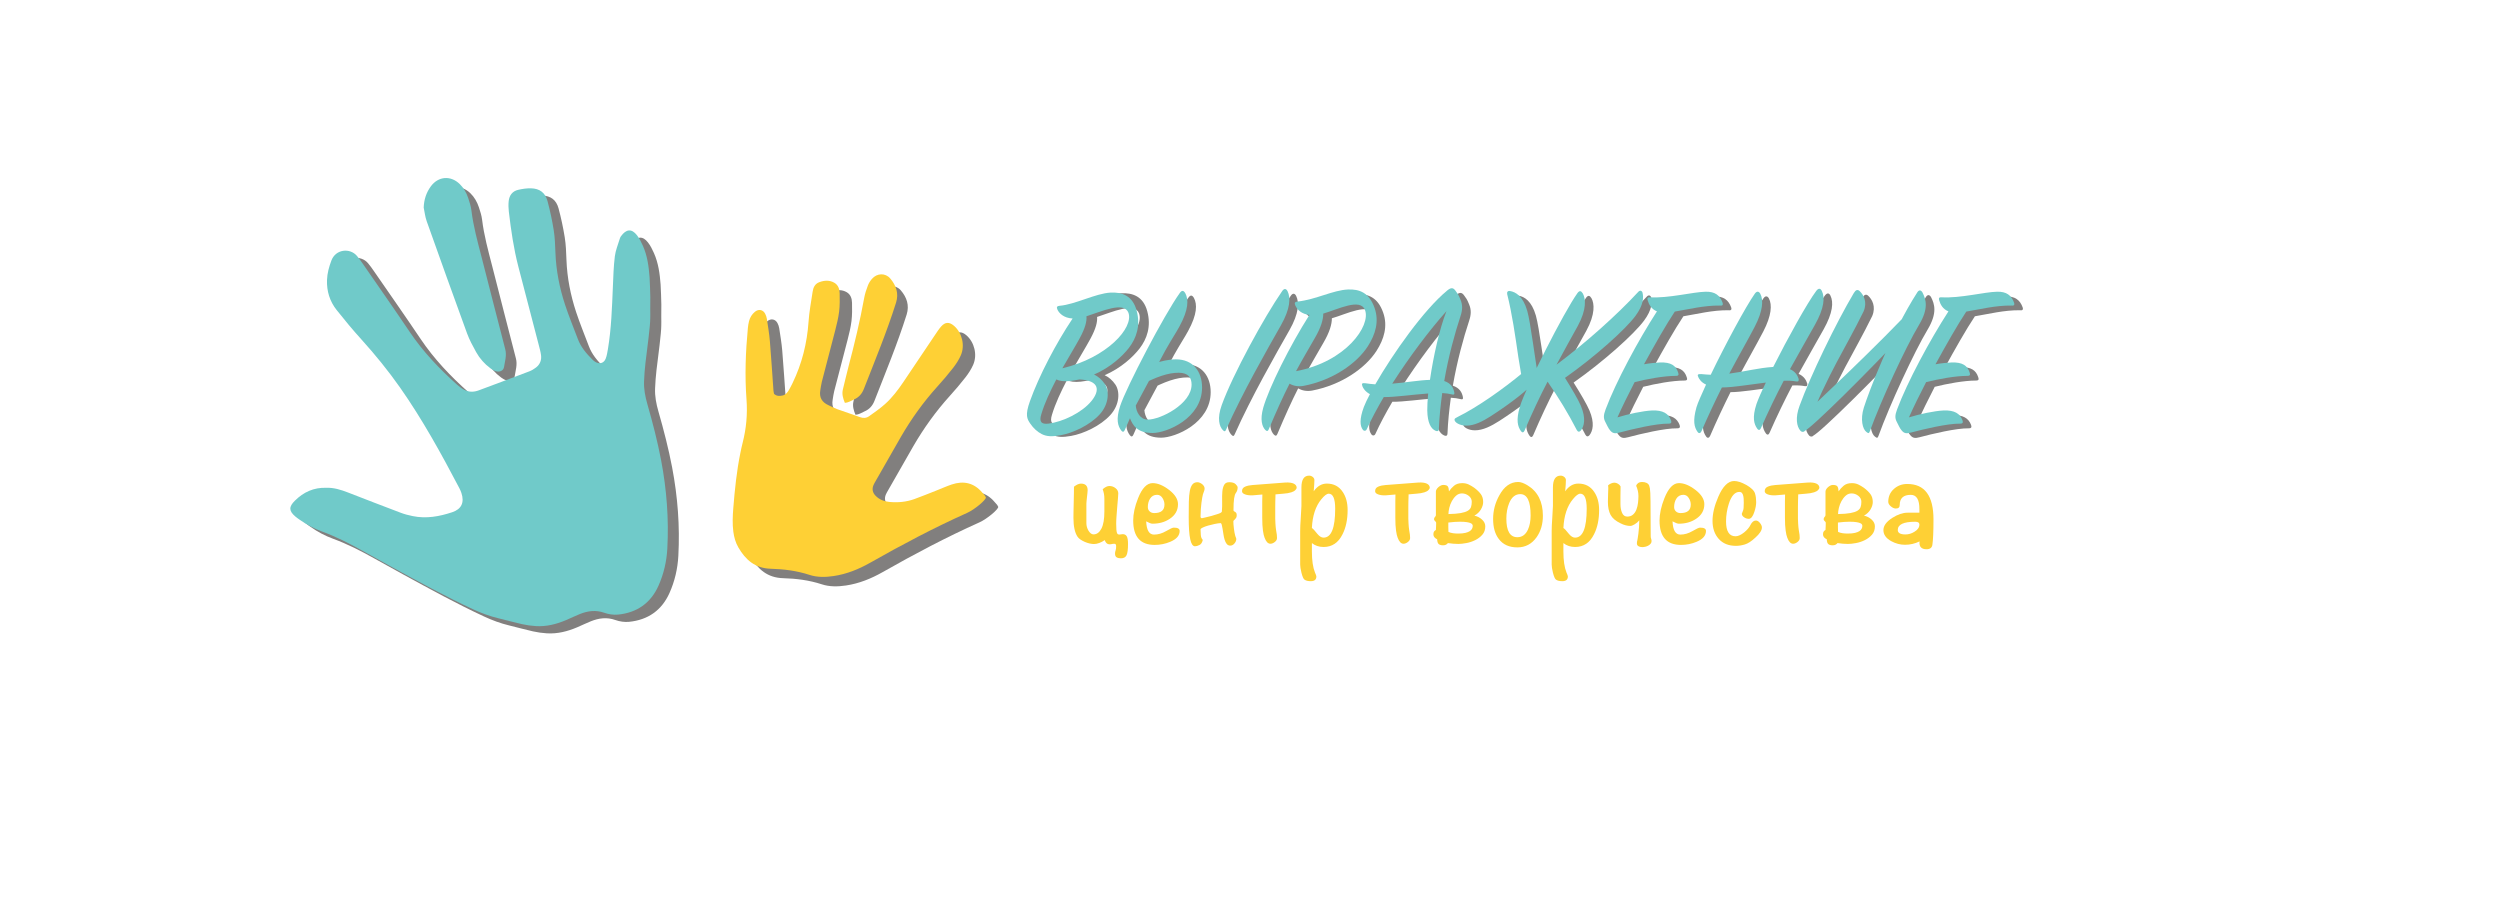 <?xml version="1.0" encoding="UTF-8"?> <!-- Generator: Adobe Illustrator 24.0.0, SVG Export Plug-In . SVG Version: 6.00 Build 0) --> <svg xmlns="http://www.w3.org/2000/svg" xmlns:xlink="http://www.w3.org/1999/xlink" x="0px" y="0px" viewBox="0 0 1120.09 411.58" style="enable-background:new 0 0 1120.09 411.58;" xml:space="preserve"> <style type="text/css"> .st0{fill:#817F7E;} .st1{fill:#70CAC9;} .st2{fill:#FED035;} </style> <g id="Слой_2"> <path class="st0" d="M194.61,97.12c0.13-3.56,1.15-6.74,3.23-9.55c3.33-4.5,8.83-4.93,12.87-1.03c1.81,1.75,3.04,3.91,3.83,6.27 c0.61,1.84,1.23,3.74,1.46,5.65c0.85,7,2.71,13.77,4.47,20.57c3.57,13.85,7.06,27.72,10.68,41.56c0.73,2.78-0.15,5.36-0.55,7.99 c-0.26,1.67-2.01,2.39-3.71,1.85c-0.84-0.27-1.65-0.76-2.37-1.29c-2.66-1.95-4.82-4.4-6.41-7.26c-1.51-2.72-3.01-5.5-4.08-8.41 c-6.11-16.73-12.12-33.5-18.09-50.28C195.24,101.25,195.04,99.14,194.61,97.12z"></path> <path class="st0" d="M151.18,221.79c3.35-0.12,6.56,0.89,9.74,2.13c7.88,3.07,15.77,6.11,23.68,9.1c1.69,0.64,3.48,1.08,5.26,1.45 c6.06,1.25,11.93,0.18,17.67-1.73c4.21-1.4,5.55-4.4,4.14-8.63c-0.25-0.74-0.56-1.46-0.92-2.15 c-8.11-15.46-16.51-30.74-26.55-45.06c-5.32-7.58-11.15-14.74-17.36-21.61c-3.84-4.24-7.51-8.65-11.06-13.14 c-3.09-3.9-4.51-8.47-4.33-13.48c0.11-3.03,0.91-5.9,1.97-8.72c1.94-5.14,8.32-5.74,11.46-2.04c0.92,1.09,1.76,2.26,2.57,3.44 c7.03,10.18,14.14,20.31,21.04,30.57c6.01,8.94,13.36,16.63,21.35,23.76c0.96,0.86,2.03,1.65,3.17,2.24 c2.08,1.08,4.28,1.01,6.45,0.2c7.56-2.82,15.12-5.63,22.65-8.51c1.07-0.41,2.11-1.04,3.02-1.75c1.78-1.39,2.51-3.32,2.21-5.54 c-0.21-1.54-0.64-3.06-1.03-4.57c-3.04-11.71-6.12-23.42-9.15-35.13c-2.09-8.08-3.28-16.33-4.25-24.61 c-0.18-1.54-0.22-3.13-0.06-4.67c0.27-2.55,1.65-4.44,4.21-5.04c1.88-0.44,3.85-0.74,5.78-0.69c3.89,0.09,6.39,1.95,7.41,5.75 c1.14,4.27,2.07,8.6,2.77,12.96c0.53,3.33,0.65,6.73,0.77,10.11c0.29,8,1.83,15.78,4.32,23.35c1.71,5.19,3.8,10.24,5.73,15.36 c1.36,3.63,3.8,6.49,6.5,9.17c0.37,0.37,0.77,0.72,1.2,1c1.94,1.24,3.99,0.69,4.79-1.44c0.5-1.33,0.73-2.77,0.97-4.17 c1.55-9.27,1.83-18.65,2.23-28.01c0.19-4.55,0.32-9.12,0.88-13.63c0.33-2.67,1.43-5.25,2.21-7.86c0.11-0.37,0.27-0.75,0.49-1.06 c2.42-3.38,4.86-3.53,7.21-0.51c1.1,1.41,1.93,3.09,2.66,4.74c1.99,4.46,2.63,9.25,2.99,14.06c0.22,2.98,0.21,5.99,0.33,8.98 c0.07,1.8-0.1,3.62-0.03,5.62c0.05,2.03,0.01,2.41,0,3.84c0,3.57-1.33,13.22-2.14,19.94c-0.33,2.71-0.5,5.45-0.63,8.17 c-0.16,3.55,0.52,6.99,1.5,10.39c2.37,8.26,4.52,16.57,6.13,25.02c2.5,13.11,3.51,26.32,2.79,39.65 c-0.31,5.77-1.6,11.34-3.96,16.63c-3.5,7.82-9.68,12.08-18.11,12.93c-2,0.2-4.22-0.12-6.12-0.8c-3.83-1.37-7.43-0.88-11.02,0.56 c-2.05,0.82-4.04,1.81-6.07,2.67c-4.36,1.86-8.89,3.02-13.66,2.72c-2.07-0.13-4.15-0.42-6.17-0.87c-3.55-0.79-7.06-1.79-10.6-2.64 c-3.94-0.95-7.71-2.34-11.38-4.05c-12.29-5.71-24.14-12.24-36.02-18.73c-4.45-2.44-8.9-4.9-13.32-7.38 c-5.91-3.31-11.93-6.38-18.31-8.72c-3.55-1.3-6.89-3.08-9.99-5.27c-0.64-0.45-1.28-0.89-1.88-1.4c-2.96-2.49-3.07-4.38-0.24-7.14 C140.91,223.73,145.52,221.58,151.18,221.79z"></path> <path class="st0" d="M383.27,185.81c-0.83-2.01-1.4-3.91-0.87-6.04c0.85-3.4,1.62-6.82,2.51-10.21 c2.68-10.17,5.16-20.39,7.03-30.75c0.34-1.9,0.97-3.77,1.66-5.58c0.41-1.07,1.07-2.1,1.82-2.96c2.25-2.6,5.99-2.76,8.19-0.17 c2.64,3.11,3.91,6.68,2.6,10.83c-4.14,13.14-9.42,25.86-14.43,38.68c-0.85,2.16-2.25,3.78-4.41,4.69 C386.11,184.84,384.95,185.74,383.27,185.81z"></path> <path class="st0" d="M447.24,227.08c0.19,1.03-4.96,5.41-8.4,6.95c-14.86,6.66-29.24,14.27-43.4,22.31 c-5.12,2.9-10.51,5.1-16.42,5.98c-3.68,0.55-7.35,0.61-10.83-0.53c-5.65-1.85-11.46-2.58-17.3-2.74 c-7.01-0.19-11.31-3.96-14.55-9.57c-1.25-2.16-1.91-4.54-2.24-7.03c-0.46-3.51-0.3-7.02-0.02-10.53c0.67-8.31,1.5-16.6,3.18-24.78 c0.31-1.53,0.63-3.06,1.02-4.57c1.63-6.37,2.21-12.83,1.72-19.37c-0.81-10.69-0.4-21.35,0.61-32c0.1-1.03,0.26-2.07,0.52-3.08 c0.43-1.68,1.32-3.12,2.67-4.22c1.63-1.34,3.62-0.95,4.57,0.92c0.35,0.68,0.63,1.45,0.74,2.2c0.5,3.34,1.08,6.69,1.36,10.05 c0.62,7.4,1.07,14.81,1.61,22.21c0.04,0.51,0.19,1,0.27,1.43c1.18,1.09,2.5,0.99,3.77,0.73c1.37-0.28,2.21-1.33,2.88-2.47 c0.59-1.01,1.13-2.05,1.64-3.11c4.19-8.66,6.48-17.8,7.15-27.41c0.31-4.53,1.15-9.03,1.84-13.54c0.28-1.86,1.02-3.53,2.99-4.25 c2.3-0.85,4.62-1,6.79,0.29c1.72,1.03,2.29,2.85,2.33,4.71c0.06,2.73,0.09,5.48-0.24,8.18c-0.35,2.83-1.04,5.63-1.75,8.4 c-1.96,7.69-4.02,15.36-6,23.05c-0.32,1.26-0.47,2.56-0.69,3.84c-0.55,3.15,0.73,5.3,3.58,6.61c1.3,0.6,2.57,1.29,3.91,1.78 c3.42,1.24,6.9,2.34,10.31,3.61c1.5,0.56,2.87,0.44,4.08-0.43c2.43-1.73,4.9-3.45,7.12-5.43c3.22-2.87,5.82-6.32,8.23-9.89 c4.75-7.01,9.44-14.05,14.17-21.08c0.87-1.29,1.72-2.63,2.75-3.79c1.85-2.07,3.66-2.11,5.77-0.29c3.59,3.1,5.01,8.77,3.04,13.23 c-0.88,2-2.11,3.9-3.46,5.63c-2.23,2.88-4.61,5.65-7.06,8.36c-6.22,6.9-11.61,14.39-16.26,22.41c-3.85,6.65-7.63,13.34-11.44,20.01 c-0.32,0.57-0.66,1.13-0.91,1.73c-0.73,1.74-0.41,3.33,0.88,4.69c1.7,1.79,3.86,2.61,6.26,2.84c3.81,0.36,7.56,0.02,11.17-1.28 c3.3-1.19,6.55-2.53,9.82-3.81c2.3-0.9,4.56-1.93,6.89-2.72c5.35-1.8,10.01-0.78,13.74,3.64c0.34,0.4,0.71,0.76,1.04,1.17 C446.87,226.33,446.97,226.58,447.24,227.08z"></path> <g> <path class="st0" d="M478.53,139c-0.5-1.1-0.2-1.6,1-1.7c7-0.6,16-5.5,22.7-5.9c5.1-0.3,10,1.3,11.8,8.1 c1.8,6.7-0.1,12.3-3.5,16.7c-2.9,3.7-8.2,8.7-15.6,11.9c1.9,0.9,3.5,2.3,4.8,4.2c2.1,3.1,2,9-2.3,13.7c-4.4,4.8-11.9,8.3-17.5,9.3 c-3.8,0.7-6.2,0.6-8.4-0.5c-2-1-3.8-2.7-5.1-4.6c-1.5-2.2-2.5-3.8-0.2-10.2c4-11.2,11.6-25.8,19.1-37 C481.33,142.8,479.23,140.6,478.53,139z M484.23,171c-2.8,0.3-4.8,0-6.2-0.7c-2.7,5.2-5.2,10.5-6.7,15.5c-1.1,3.5,0,4.7,3.2,4.3 c6.4-0.8,15-4.9,19.3-10.2c3.7-4.6,3.7-9.1-5.4-9.6C487.03,170.6,485.63,170.8,484.23,171z M510.33,140.4 c-2-5.2-11.9-0.6-18.8,1.6c0.2,2.2-0.5,5.2-3,9.8c-2,3.7-4.9,8.4-7.8,13.5C500.53,160.7,512.83,147.2,510.33,140.4z"></path> <path class="st0" d="M537.73,174.4c0-3-1.4-5.3-5.8-5.3c-4.6,0-9.9,1.7-17.9,6c0.1-0.2-0.5-6.4,0.6-7.2c1.8-1.4,9.7-4.8,16.1-4.8 c7.7,0,11.7,5.5,11.7,12.6c0,13.8-15.8,20.4-22.2,20.4c-7,0-8.9-3.6-10.1-6.6l-2.3,5.2c-0.4,1-1,1.1-1.6,0.3 c-1.5-2-2.5-4.9-0.5-11c2.7-8.3,19.8-41,26.7-50.6c0.9-1.3,1.7-1.3,2.5,0.1c1.5,2.8,1.5,7.3-2.6,14.8c-1.5,2.8-3.3,5.4-6.4,10.9 l-13.2,24.6c0.2,2.8,1.9,6.3,5.4,6.3C523.83,190.1,537.73,183.1,537.73,174.4z M580.73,132.6c1.4,2.9,1.3,7.7-3,15.3 c-6.2,10.9-17.2,30.2-24.5,46.6c-0.4,1-0.8,1.1-1.6,0.2c-1.4-1.5-2.6-5-0.4-11.1c4.9-13.6,19-39.4,27.1-51.1 C579.23,131.2,580.13,131.4,580.73,132.6z"></path> <path class="st0" d="M584.23,139c-0.5-1.1-0.3-1.7,1-1.8c8.3-0.9,15.8-5.1,22.6-5.4c5.1-0.2,9.5,1.4,11.9,8.3 c2.1,6,0.4,11.8-3,17.1c-5,7.8-15.8,15.3-28.9,17.8c-2.3,0.4-4.5,0-6.2-1c-2.8,5.5-5.8,12.1-9.3,20.4c-0.4,1-0.9,1-1.6,0.3 c-1.4-1.5-2.4-4.5-0.9-9.9c2.6-9.1,12-27.9,20.7-41.6C587.13,142.8,585.23,141.1,584.23,139z M615.43,141 c-2.1-5.5-12.1-0.3-18.7,1.6c0,2.7-1,6.2-3.8,11c-2.6,4.6-5.4,9.2-8.4,14.8C606.93,164.2,618.13,148,615.43,141z"></path> <path class="st0" d="M623.83,180c-3,5.1-5.6,10-7.6,14.4c-0.4,0.9-1.3,0.9-1.8,0.2c-1.2-1.6-1.6-4.6,0.5-10.2 c0.6-1.5,1.5-3.5,2.7-5.7c-2.2-1.2-3-2.7-3.3-3.4c-0.5-1.3-0.3-1.7,1.2-1.5c1.4,0.2,2.9,0.4,4.5,0.5c7.8-13.6,21.7-33.4,32.3-42.1 c1.6-1.3,2.6-1.3,3.6,0.1c1,1.4,1.3,1.6,2.3,4.1c1,2.4,0.9,4.6,0,7.3c-2.6,7.9-5.4,18.1-7.3,29.1c3,1,4.1,3,4.5,5.1 c0.2,0.9-0.2,1.2-1.1,0.9c-1.2-0.3-2.6-0.5-4.3-0.6c-0.7,5.2-1.3,10.7-1.5,16c0,1-0.6,1.3-1.5,0.9c-2-0.9-3.6-3.4-3.7-9.1 c0-2,0.1-4.6,0.4-7.6C636.63,178.9,628.53,180.1,623.83,180z M644.53,172.3c1.5-10.4,4.3-23,7.4-30.8 c-7.6,8.5-16.7,20.6-24.3,32.5C633.73,173.5,639.83,172.4,644.53,172.3z"></path> <path class="st0" d="M694.13,168.9c-0.5,1.1-1.3,2.3-2.2,3.6c-2.9,3.9-11.2,10.3-20.2,16.1c-3.6,2.3-7.3,4.2-10.9,4.2 c-2.9,0-5.3-1.4-5.3-2.7c0-0.5,0.6-0.8,1.6-1.3c8.7-4.3,20.2-12.4,29.1-19.8L694.13,168.9z M693.03,171.5l-7.5-0.9l-1.4-8.5 c-1.4-9.6-2.8-19.5-5-28.2c-0.2-1,0.3-1.6,1.3-1.4c2.5,0.4,5.8,2.3,7.7,8.9c0.8,2.9,1.6,8,2.5,14L693.03,171.5z M686.93,195 c-0.4,0.9-1,1.1-1.6,0.3c-1.5-2.1-2.3-5-0.5-11c2.5-8.5,19.7-42.4,25.8-50.9c0.9-1.2,1.6-1.1,2.4,0.2c1.3,2.3,1.8,7.1-2.3,14.6 c-2.6,4.7-5.9,10.6-9.5,17.3c13.1-9.8,27.1-22.3,36.6-32.6c0.7-0.8,1.5-0.7,1.9,0.2c0.6,2.2,0.5,5.6-3.1,10.5 c-4.5,6.1-18.1,18.3-31.6,27.8c3.2,5.1,5.9,9.7,7.1,12.5c2.4,5.7,1.5,9.2,0,11.1c-0.6,0.7-1.3,0.7-1.8-0.2 c-3.8-7.4-8.2-14.6-13.1-21.7C693.73,179.8,690.22,187.3,686.93,195z"></path> <path class="st0" d="M742.02,136.5c-0.2-0.9,0.1-1.3,1.1-1.2c8.3,0.5,19.3-2.4,24.9-2.5c4.2-0.1,6.4,1.6,7.6,4.9 c0.3,0.8,0.1,1.5-1.1,1.3c-7.2-0.1-14.2,1.7-20.3,2.7c-4,6-8.9,14.7-13.8,23.6c2.7-0.5,5.3-0.7,7.1-0.8c5-0.2,7.2,1.4,8.2,4.5 c0.3,0.9,0.3,1.5-1,1.5c-5.4,0-12.9,1.4-18.5,2.8c-2.9,5.6-5.6,11.1-7.7,15.8c4.8-1.5,11.4-2.9,15.5-3.1c4.9-0.2,7.4,1.4,8.5,4.4 c0.3,0.9,0.2,1.5-1,1.5c-5.6-0.1-16.5,2.5-22.1,4c-1.9,0.5-3,0.5-4.2-1c-0.8-0.9-1.4-2.4-2.1-3.7c-0.9-1.7-0.9-3,0.1-5.7 c4.6-12.3,14.6-30.9,23-43.9C743.72,140.6,742.62,138.6,742.02,136.5z"></path> <path class="st0" d="M805.83,167.5c2.3,1,3.4,2.7,3.9,4.4c0.1,0.8-0.1,1.3-1.1,1.1c-1.6-0.3-3.5-0.4-5.6-0.3 c-3.4,6.5-6.9,13.7-10.2,21.2c-0.4,1-1.1,1.1-1.7,0.2c-1.4-2-2.3-4.9-0.3-11c0.7-2,2.2-5.5,4.2-9.6c-7.3,0.9-15,2.2-19.7,2.2 c-3.1,6.2-6.2,12.8-9.1,19.5c-0.4,1-1.2,1.3-1.8,0.4c-1.5-2.1-2.2-4.9-0.5-11c0.6-2.1,2.3-5.7,4.3-10.2c-2.2-1-3-2.4-3.4-3.2 c-0.6-1.2-0.4-1.6,1.3-1.5c1.5,0.1,2.9,0.3,4.2,0.3c6.4-13.3,15.7-30.6,19.8-36.4c0.9-1.2,1.8-1,2.4,0.1c1.5,2.8,1.2,7.7-2.5,14.8 c-2.9,5.6-7,12.7-11.4,21c6.9-0.9,13.1-2.6,19.7-3c6.5-12.9,15.3-28.8,19.3-34.1c1-1.3,1.9-1.2,2.5,0.1c1.4,2.9,1.1,7.6-3.1,15.1 C814.03,153,810.13,159.7,805.83,167.5z"></path> <path class="st0" d="M810.52,195.1c-1.7-1.9-2.4-5.8-0.4-11.2c4.9-13.5,16.4-37.2,24.3-50.5c0.9-1.5,1.7-1.7,2.6-0.9 c1.7,1.6,3.6,4.8,1.8,9.1c-8.7,17.7-14.9,25.7-26.1,53.1C812.42,195.7,811.22,195.9,810.52,195.1z M864.72,135.8l-6.9,14.8 c-16.2,17.3-41.9,43-45.6,44.7c0.3-4,2.1-9.2,2.1-9.5S844.82,157.5,864.72,135.8z M865.22,133.2c1.5,3,2.9,7-1.6,14.5 c-5.9,9.8-17,33.8-22,47.6c-0.4,1-0.6,1.1-1.6,0.3c-1.6-1.2-2.8-5.5-1.1-10.9c2.3-7.2,12.1-33.2,24-51.7 C863.72,131.8,864.63,132.1,865.22,133.2z"></path> <path class="st0" d="M872.62,136.5c-0.2-0.9,0.1-1.3,1.1-1.2c8.3,0.5,19.3-2.4,24.9-2.5c4.2-0.1,6.4,1.6,7.6,4.9 c0.3,0.8,0.1,1.5-1.1,1.3c-7.2-0.1-14.2,1.7-20.3,2.7c-4,6-8.9,14.7-13.8,23.6c2.7-0.5,5.3-0.7,7.1-0.8c5-0.2,7.2,1.4,8.2,4.5 c0.3,0.9,0.3,1.5-1,1.5c-5.4,0-12.9,1.4-18.5,2.8c-2.9,5.6-5.6,11.1-7.7,15.8c4.8-1.5,11.4-2.9,15.5-3.1c4.9-0.2,7.4,1.4,8.5,4.4 c0.3,0.9,0.2,1.5-1,1.5c-5.6-0.1-16.5,2.5-22.1,4c-1.9,0.5-3,0.5-4.2-1c-0.8-0.9-1.4-2.4-2.1-3.7c-0.9-1.7-0.9-3,0.1-5.7 c4.6-12.3,14.6-30.9,23-43.9C874.32,140.6,873.22,138.6,872.62,136.5z"></path> </g> <g> <path class="st1" d="M533.87,172.3c0-3-1.4-5.3-5.8-5.3c-4.6,0-9.9,1.7-17.9,6c0.1-0.2-0.5-6.4,0.6-7.2c1.8-1.4,9.7-4.8,16.1-4.8 c7.7,0,11.7,5.5,11.7,12.6c0,13.8-15.8,20.4-22.2,20.4c-7,0-8.9-3.6-10.1-6.6l-2.3,5.2c-0.4,1-1,1.1-1.6,0.3 c-1.5-2-2.5-4.9-0.5-11c2.7-8.3,19.8-41,26.7-50.6c0.9-1.3,1.7-1.3,2.5,0.1c1.5,2.8,1.5,7.3-2.6,14.8c-1.5,2.8-3.3,5.4-6.4,10.9 l-13.2,24.6c0.2,2.8,1.9,6.3,5.4,6.3C519.97,188,533.87,181,533.87,172.3z M576.88,130.49c1.4,2.9,1.3,7.7-3,15.3 c-6.2,10.9-17.2,30.2-24.5,46.6c-0.4,1-0.8,1.1-1.6,0.2c-1.4-1.5-2.6-5-0.4-11.1c4.9-13.6,19-39.4,27.1-51.1 C575.38,129.09,576.28,129.29,576.88,130.49z"></path> <path class="st1" d="M580.37,136.9c-0.5-1.1-0.3-1.7,1-1.8c8.3-0.9,15.8-5.1,22.6-5.4c5.1-0.2,9.5,1.4,11.9,8.3 c2.1,6,0.4,11.8-3,17.1c-5,7.8-15.8,15.3-28.9,17.8c-2.3,0.4-4.5,0-6.2-1c-2.8,5.5-5.8,12.1-9.3,20.4c-0.4,1-0.9,1-1.6,0.3 c-1.4-1.5-2.4-4.5-0.9-9.9c2.6-9.1,12-27.9,20.7-41.6C583.27,140.7,581.37,139,580.37,136.9z M611.57,138.9 c-2.1-5.5-12.1-0.3-18.7,1.6c0,2.7-1,6.2-3.8,11c-2.6,4.6-5.4,9.2-8.4,14.8C603.07,162.1,614.27,145.9,611.57,138.9z"></path> <path class="st1" d="M619.97,177.9c-3,5.1-5.6,10-7.6,14.4c-0.4,0.9-1.3,0.9-1.8,0.2c-1.2-1.6-1.6-4.6,0.5-10.2 c0.6-1.5,1.5-3.5,2.7-5.7c-2.2-1.2-3-2.7-3.3-3.4c-0.5-1.3-0.3-1.7,1.2-1.5c1.4,0.2,2.9,0.4,4.5,0.5c7.8-13.6,21.7-33.4,32.3-42.1 c1.6-1.3,2.6-1.3,3.6,0.1c1,1.4,1.3,1.6,2.3,4.1c1,2.4,0.9,4.6,0,7.3c-2.6,7.9-5.4,18.1-7.3,29.1c3,1,4.1,3,4.5,5.1 c0.2,0.9-0.2,1.2-1.1,0.9c-1.2-0.3-2.6-0.5-4.3-0.6c-0.7,5.2-1.3,10.7-1.5,16c0,1-0.6,1.3-1.5,0.9c-2-0.9-3.6-3.4-3.7-9.1 c0-2,0.1-4.6,0.4-7.6C632.77,176.8,624.67,178,619.97,177.9z M640.67,170.2c1.5-10.4,4.3-23,7.4-30.8 c-7.6,8.5-16.7,20.6-24.3,32.5C629.87,171.4,635.97,170.3,640.67,170.2z"></path> <path class="st1" d="M690.27,166.8c-0.5,1.1-1.3,2.3-2.2,3.6c-2.9,3.9-11.2,10.3-20.2,16.1c-3.6,2.3-7.3,4.2-10.9,4.2 c-2.9,0-5.3-1.4-5.3-2.7c0-0.5,0.6-0.8,1.6-1.3c8.7-4.3,20.2-12.4,29.1-19.8L690.27,166.8z M689.17,169.4l-7.5-0.9l-1.4-8.5 c-1.4-9.6-2.8-19.5-5-28.2c-0.2-1,0.3-1.6,1.3-1.4c2.5,0.4,5.8,2.3,7.7,8.9c0.8,2.9,1.6,8,2.5,14L689.17,169.4z M683.07,192.9 c-0.4,0.9-1,1.1-1.6,0.3c-1.5-2.1-2.3-5-0.5-11c2.5-8.5,19.7-42.4,25.8-50.9c0.9-1.2,1.6-1.1,2.4,0.2c1.3,2.3,1.8,7.1-2.3,14.6 c-2.6,4.7-5.9,10.6-9.5,17.3c13.1-9.8,27.1-22.3,36.6-32.6c0.7-0.8,1.5-0.7,1.9,0.2c0.6,2.2,0.5,5.6-3.1,10.5 c-4.5,6.1-18.1,18.3-31.6,27.8c3.2,5.1,5.9,9.7,7.1,12.5c2.4,5.7,1.5,9.2,0,11.1c-0.6,0.7-1.3,0.7-1.8-0.2 c-3.8-7.4-8.2-14.6-13.1-21.7C689.87,177.7,686.37,185.2,683.07,192.9z"></path> <path class="st1" d="M738.17,134.4c-0.2-0.9,0.1-1.3,1.1-1.2c8.3,0.5,19.3-2.4,24.9-2.5c4.2-0.1,6.4,1.6,7.6,4.9 c0.3,0.8,0.1,1.5-1.1,1.3c-7.2-0.1-14.2,1.7-20.3,2.7c-4,6-8.9,14.7-13.8,23.6c2.7-0.5,5.3-0.7,7.1-0.8c5-0.2,7.2,1.4,8.2,4.5 c0.3,0.9,0.3,1.5-1,1.5c-5.4,0-12.9,1.4-18.5,2.8c-2.9,5.6-5.6,11.1-7.7,15.8c4.8-1.5,11.4-2.9,15.5-3.1c4.9-0.2,7.4,1.4,8.5,4.4 c0.3,0.9,0.2,1.5-1,1.5c-5.6-0.1-16.5,2.5-22.1,4c-1.9,0.5-3,0.5-4.2-1c-0.8-0.9-1.4-2.4-2.1-3.7c-0.9-1.7-0.9-3,0.1-5.7 c4.6-12.3,14.6-30.9,23-43.9C739.87,138.5,738.77,136.5,738.17,134.4z"></path> <path class="st1" d="M801.97,165.4c2.3,1,3.4,2.7,3.9,4.4c0.1,0.8-0.1,1.3-1.1,1.1c-1.6-0.3-3.5-0.4-5.6-0.3 c-3.4,6.5-6.9,13.7-10.2,21.2c-0.4,1-1.1,1.1-1.7,0.2c-1.4-2-2.3-4.9-0.3-11c0.7-2,2.2-5.5,4.2-9.6c-7.3,0.9-15,2.2-19.7,2.2 c-3.1,6.2-6.2,12.8-9.1,19.5c-0.4,1-1.2,1.3-1.8,0.4c-1.5-2.1-2.2-4.9-0.5-11c0.6-2.1,2.3-5.7,4.3-10.2c-2.2-1-3-2.4-3.4-3.2 c-0.6-1.2-0.4-1.6,1.3-1.5c1.5,0.1,2.9,0.3,4.2,0.3c6.4-13.3,15.7-30.6,19.8-36.4c0.9-1.2,1.8-1,2.4,0.1c1.5,2.8,1.2,7.7-2.5,14.8 c-2.9,5.6-7,12.7-11.4,21c6.9-0.9,13.1-2.6,19.7-3c6.5-12.9,15.3-28.8,19.3-34.1c1-1.3,1.9-1.2,2.5,0.1c1.4,2.9,1.1,7.6-3.1,15.1 C810.17,150.9,806.27,157.6,801.97,165.4z"></path> <path class="st1" d="M806.67,193c-1.7-1.9-2.4-5.8-0.4-11.2c4.9-13.5,16.4-37.2,24.3-50.5c0.9-1.5,1.7-1.7,2.6-0.9 c1.7,1.6,3.6,4.8,1.8,9.1c-8.7,17.7-14.9,25.7-26.1,53.1C808.57,193.6,807.37,193.8,806.67,193z M860.87,133.7l-6.9,14.8 c-16.2,17.3-41.9,43-45.6,44.7c0.3-4,2.1-9.2,2.1-9.5S840.97,155.4,860.87,133.7z M861.37,131.1c1.5,3,2.9,7-1.6,14.5 c-5.9,9.8-17,33.8-22,47.6c-0.4,1-0.6,1.1-1.6,0.3c-1.6-1.2-2.8-5.5-1.1-10.9c2.3-7.2,12.1-33.2,24-51.7 C859.87,129.7,860.77,129.99,861.37,131.1z"></path> <path class="st1" d="M868.77,134.4c-0.2-0.9,0.1-1.3,1.1-1.2c8.3,0.5,19.3-2.4,24.9-2.5c4.2-0.1,6.4,1.6,7.6,4.9 c0.3,0.8,0.1,1.5-1.1,1.3c-7.2-0.1-14.2,1.7-20.3,2.7c-4,6-8.9,14.7-13.8,23.6c2.7-0.5,5.3-0.7,7.1-0.8c5-0.2,7.2,1.4,8.2,4.5 c0.3,0.9,0.3,1.5-1,1.5c-5.4,0-12.9,1.4-18.5,2.8c-2.9,5.6-5.6,11.1-7.7,15.8c4.8-1.5,11.4-2.9,15.5-3.1c4.9-0.2,7.4,1.4,8.5,4.4 c0.3,0.9,0.2,1.5-1,1.5c-5.6-0.1-16.5,2.5-22.1,4c-1.9,0.5-3,0.5-4.2-1c-0.8-0.9-1.4-2.4-2.1-3.7c-0.9-1.7-0.9-3,0.1-5.7 c4.6-12.3,14.6-30.9,23-43.9C870.47,138.5,869.37,136.5,868.77,134.4z"></path> <path class="st1" d="M473.77,138.7c-0.5-1.1-0.2-1.6,1-1.7c7-0.6,16-5.5,22.7-5.9c5.1-0.3,10,1.3,11.8,8.1 c1.8,6.7-0.1,12.3-3.5,16.7c-2.9,3.7-8.2,8.7-15.6,11.9c1.9,0.9,3.5,2.3,4.8,4.2c2.1,3.1,2,9-2.3,13.7c-4.4,4.8-11.9,8.3-17.5,9.3 c-3.8,0.7-6.2,0.6-8.4-0.5c-2-1-3.8-2.7-5.1-4.6c-1.5-2.2-2.5-3.8-0.2-10.2c4-11.2,11.6-25.8,19.1-37 C476.57,142.5,474.47,140.3,473.77,138.7z M479.47,170.7c-2.8,0.3-4.8,0-6.2-0.7c-2.7,5.2-5.2,10.5-6.7,15.5 c-1.1,3.5,0,4.7,3.2,4.3c6.4-0.8,15-4.9,19.3-10.2c3.7-4.6,3.7-9.1-5.4-9.6C482.27,170.3,480.87,170.5,479.47,170.7z M505.57,140.1c-2-5.2-11.9-0.6-18.8,1.6c0.2,2.2-0.5,5.2-3,9.8c-2,3.7-4.9,8.4-7.8,13.5C495.77,160.4,508.07,146.9,505.57,140.1z "></path> </g> </g> <g id="Слой_1"> <path class="st1" d="M146.24,218.55c3.35-0.12,6.56,0.89,9.74,2.13c7.88,3.07,15.77,6.11,23.68,9.1c1.69,0.64,3.48,1.08,5.26,1.45 c6.06,1.25,11.93,0.18,17.67-1.73c4.21-1.4,5.55-4.4,4.14-8.63c-0.25-0.74-0.56-1.46-0.92-2.15 c-8.11-15.46-16.51-30.74-26.55-45.06c-5.32-7.58-11.15-14.74-17.36-21.61c-3.84-4.24-7.51-8.65-11.06-13.14 c-3.09-3.9-4.51-8.47-4.33-13.48c0.11-3.03,0.91-5.9,1.97-8.72c1.94-5.14,8.32-5.74,11.46-2.04c0.92,1.09,1.76,2.26,2.57,3.44 c7.03,10.18,14.14,20.31,21.04,30.57c6.01,8.94,13.36,16.63,21.35,23.76c0.96,0.86,2.03,1.65,3.17,2.24 c2.08,1.08,4.28,1.01,6.45,0.2c7.56-2.82,15.12-5.63,22.65-8.51c1.07-0.41,2.11-1.04,3.02-1.75c1.78-1.39,2.51-3.32,2.21-5.54 c-0.21-1.54-0.64-3.06-1.03-4.57c-3.04-11.71-6.12-23.42-9.15-35.13c-2.09-8.08-3.28-16.33-4.25-24.61 c-0.18-1.54-0.22-3.13-0.06-4.67c0.27-2.55,1.65-4.44,4.21-5.04c1.88-0.44,3.85-0.74,5.78-0.69c3.89,0.09,6.39,1.95,7.41,5.75 c1.14,4.26,2.07,8.6,2.77,12.96c0.53,3.33,0.65,6.73,0.77,10.11c0.29,8,1.83,15.78,4.32,23.35c1.71,5.19,3.8,10.24,5.73,15.36 c1.36,3.63,3.8,6.49,6.5,9.17c0.37,0.37,0.77,0.72,1.2,1c1.94,1.24,3.99,0.69,4.79-1.44c0.5-1.33,0.73-2.77,0.97-4.17 c1.55-9.27,1.83-18.65,2.23-28.01c0.19-4.55,0.32-9.12,0.88-13.63c0.33-2.67,1.43-5.25,2.21-7.86c0.11-0.37,0.27-0.75,0.49-1.06 c2.42-3.38,4.86-3.53,7.21-0.51c1.1,1.41,1.93,3.09,2.66,4.74c1.99,4.46,2.63,9.25,2.99,14.06c0.22,2.98,0.21,5.99,0.33,8.98 c0.07,1.8-0.1,3.62-0.03,5.62c0.05,2.03,0.01,2.41,0,3.84c0,3.57-1.33,13.22-2.14,19.94c-0.33,2.71-0.5,5.45-0.63,8.17 c-0.16,3.55,0.52,6.99,1.5,10.39c2.37,8.26,4.52,16.57,6.13,25.02c2.5,13.11,3.51,26.32,2.79,39.65 c-0.31,5.77-1.6,11.34-3.96,16.63c-3.5,7.82-9.68,12.08-18.11,12.93c-2,0.2-4.22-0.12-6.12-0.8c-3.83-1.37-7.43-0.88-11.02,0.56 c-2.05,0.82-4.04,1.81-6.07,2.67c-4.36,1.86-8.89,3.02-13.66,2.72c-2.07-0.13-4.15-0.42-6.17-0.87c-3.55-0.79-7.06-1.79-10.6-2.64 c-3.94-0.95-7.71-2.34-11.38-4.05c-12.29-5.71-24.14-12.24-36.02-18.73c-4.45-2.44-8.9-4.9-13.32-7.38 c-5.91-3.31-11.93-6.38-18.31-8.72c-3.55-1.3-6.89-3.08-9.99-5.27c-0.64-0.45-1.28-0.89-1.88-1.4c-2.96-2.49-3.07-4.38-0.24-7.14 C135.97,220.5,140.58,218.34,146.24,218.55z"></path> <path class="st2" d="M441.7,222.85c0.19,1.03-4.96,5.41-8.4,6.95c-14.86,6.66-29.24,14.27-43.4,22.31 c-5.12,2.9-10.51,5.1-16.42,5.98c-3.68,0.55-7.35,0.61-10.83-0.53c-5.65-1.85-11.46-2.58-17.3-2.74 c-7.01-0.19-11.31-3.96-14.55-9.57c-1.25-2.16-1.91-4.54-2.24-7.03c-0.46-3.51-0.3-7.02-0.02-10.53c0.67-8.31,1.5-16.6,3.18-24.78 c0.31-1.53,0.63-3.06,1.02-4.57c1.63-6.37,2.21-12.83,1.72-19.37c-0.81-10.69-0.4-21.35,0.61-32c0.1-1.03,0.26-2.07,0.52-3.08 c0.43-1.68,1.32-3.12,2.67-4.22c1.63-1.34,3.62-0.95,4.57,0.92c0.35,0.68,0.63,1.45,0.74,2.2c0.5,3.34,1.08,6.69,1.36,10.05 c0.62,7.4,1.07,14.81,1.61,22.21c0.04,0.51,0.19,1,0.27,1.43c1.18,1.09,2.5,0.99,3.77,0.73c1.37-0.28,2.21-1.33,2.88-2.47 c0.59-1.01,1.13-2.05,1.64-3.11c4.19-8.66,6.48-17.8,7.15-27.41c0.31-4.53,1.16-9.03,1.84-13.54c0.28-1.86,1.02-3.53,2.99-4.25 c2.3-0.85,4.62-1,6.79,0.29c1.72,1.03,2.29,2.85,2.33,4.71c0.06,2.73,0.09,5.48-0.24,8.18c-0.35,2.83-1.04,5.63-1.75,8.4 c-1.96,7.69-4.02,15.36-6,23.05c-0.32,1.26-0.47,2.56-0.69,3.84c-0.55,3.15,0.73,5.3,3.58,6.61c1.3,0.6,2.57,1.29,3.91,1.78 c3.42,1.24,6.9,2.34,10.31,3.61c1.5,0.56,2.87,0.44,4.08-0.43c2.43-1.73,4.9-3.45,7.12-5.43c3.22-2.87,5.82-6.32,8.23-9.89 c4.75-7.01,9.44-14.05,14.17-21.08c0.87-1.29,1.72-2.63,2.75-3.79c1.85-2.07,3.66-2.11,5.77-0.29c3.59,3.1,5.01,8.77,3.04,13.23 c-0.88,2-2.11,3.9-3.46,5.63c-2.23,2.88-4.61,5.65-7.06,8.36c-6.22,6.9-11.61,14.39-16.26,22.41c-3.85,6.65-7.63,13.34-11.44,20.01 c-0.32,0.57-0.66,1.13-0.91,1.73c-0.73,1.74-0.41,3.33,0.88,4.69c1.7,1.79,3.86,2.61,6.26,2.84c3.81,0.36,7.56,0.02,11.17-1.28 c3.3-1.19,6.55-2.53,9.82-3.81c2.3-0.9,4.56-1.93,6.89-2.72c5.35-1.8,10.01-0.78,13.74,3.64c0.34,0.4,0.71,0.76,1.04,1.17 C441.33,222.1,441.43,222.35,441.7,222.85z"></path> <path class="st1" d="M189.83,93c0.13-3.56,1.15-6.74,3.23-9.55c3.33-4.5,8.83-4.93,12.87-1.03c1.81,1.75,3.04,3.91,3.83,6.27 c0.61,1.84,1.23,3.74,1.46,5.65c0.85,7,2.71,13.77,4.47,20.57c3.57,13.85,7.06,27.72,10.68,41.56c0.73,2.78-0.15,5.36-0.55,7.99 c-0.26,1.67-2.01,2.39-3.71,1.85c-0.84-0.27-1.65-0.76-2.37-1.29c-2.66-1.95-4.82-4.4-6.41-7.26c-1.51-2.72-3.01-5.5-4.08-8.41 c-6.11-16.73-12.12-33.5-18.09-50.28C190.47,97.13,190.26,95.03,189.83,93z"></path> <path class="st2" d="M378.52,180.48c-0.83-2.01-1.4-3.91-0.87-6.04c0.85-3.4,1.62-6.82,2.51-10.21 c2.68-10.17,5.16-20.39,7.03-30.75c0.34-1.9,0.97-3.77,1.66-5.58c0.41-1.07,1.07-2.1,1.82-2.96c2.25-2.6,5.99-2.76,8.19-0.17 c2.64,3.11,3.91,6.68,2.6,10.83c-4.14,13.14-9.42,25.86-14.43,38.68c-0.85,2.16-2.25,3.78-4.41,4.69 C381.35,179.51,380.19,180.41,378.52,180.48z"></path> <path class="st2" d="M501.03,221.07c0,0.5-0.05,1.3-0.16,2.41c-0.1,1.1-0.21,2.31-0.31,3.62c-0.1,1.31-0.21,2.65-0.31,4 c-0.1,1.35-0.16,2.53-0.16,3.53c0,1.12,0.03,2.02,0.09,2.69c0.06,0.67,0.16,1.16,0.28,1.47s0.27,0.51,0.44,0.59 c0.17,0.08,0.35,0.12,0.56,0.12c0.25,0,0.51-0.03,0.78-0.09c0.27-0.06,0.53-0.09,0.78-0.09c0.83,0,1.44,0.32,1.81,0.97 c0.38,0.65,0.56,1.8,0.56,3.47c0,2.42-0.22,4.08-0.66,5c-0.44,0.92-1.28,1.38-2.53,1.38c-0.79,0-1.43-0.15-1.91-0.44 c-0.48-0.29-0.72-0.85-0.72-1.69c0-0.46,0.08-0.92,0.25-1.38c0.17-0.46,0.25-1.06,0.25-1.81c0-0.5-0.07-0.82-0.22-0.97 c-0.15-0.15-0.3-0.22-0.47-0.22c-0.62,0-1.04,0.04-1.25,0.12c-0.21,0.08-0.56,0.12-1.06,0.12c-0.96,0-1.67-0.62-2.12-1.88 c-0.79,0.54-1.6,0.97-2.44,1.28c-0.83,0.31-1.62,0.47-2.38,0.47c-0.58,0-1.24-0.08-1.97-0.25c-0.73-0.17-1.45-0.41-2.16-0.72 c-0.71-0.31-1.35-0.67-1.94-1.06c-0.58-0.4-1.02-0.82-1.31-1.28c-1.21-1.83-1.81-4.65-1.81-8.44c0-0.5,0.01-1.4,0.03-2.69 c0.02-1.29,0.05-2.67,0.09-4.12c0.04-1.46,0.07-2.86,0.09-4.22c0.02-1.35,0.03-2.32,0.03-2.91c1.17-0.92,2.21-1.38,3.12-1.38 c2,0,3,0.98,3,2.94c0,0.29-0.03,0.71-0.09,1.25c-0.06,0.54-0.12,1.12-0.19,1.75s-0.12,1.21-0.19,1.75 c-0.06,0.54-0.09,0.96-0.09,1.25v8.81c0,0.58,0.08,1.17,0.25,1.75c0.17,0.58,0.4,1.12,0.69,1.59c0.29,0.48,0.62,0.88,1,1.19 s0.79,0.47,1.25,0.47c1.46,0,2.63-0.85,3.53-2.56c0.9-1.71,1.34-4.27,1.34-7.69v-5.62c0-0.88-0.06-1.65-0.19-2.31 c-0.12-0.67-0.31-1.35-0.56-2.06c1.08-0.96,2.08-1.44,3-1.44c1,0,1.91,0.31,2.72,0.94S501.03,220.11,501.03,221.07z"></path> <path class="st2" d="M528.53,237.88c0,2.08-1.42,3.71-4.25,4.88c-2.21,0.92-4.52,1.38-6.94,1.38c-6.42,0-9.63-3.65-9.63-10.94 c0-3,0.73-6.33,2.19-10c1.79-4.5,3.96-6.75,6.5-6.75c2.29,0,4.76,1.02,7.41,3.06c2.65,2.04,3.97,4.17,3.97,6.38 c0,2.75-1.23,4.94-3.69,6.56c-2.17,1.46-4.75,2.19-7.75,2.19c-0.58,0-1.52-0.35-2.81-1.06c0.17,3.96,1.33,5.94,3.5,5.94 c1.83,0,3.63-0.52,5.41-1.56c1.77-1.04,2.91-1.56,3.41-1.56C527.63,236.38,528.53,236.88,528.53,237.88z M521.72,226.07 c0-1.04-0.3-2.03-0.91-2.97c-0.6-0.94-1.41-1.41-2.41-1.41c-1.38,0-2.44,0.6-3.19,1.81c-0.62,1.04-0.94,2.27-0.94,3.69 c0,0.79,0.27,1.44,0.81,1.94c0.54,0.5,1.23,0.75,2.06,0.75C520.19,229.88,521.72,228.61,521.72,226.07z"></path> <path class="st2" d="M553.71,220.88c-0.33,0.38-0.59,1.18-0.78,2.41c-0.19,1.23-0.28,2.99-0.28,5.28c0,0.21,0.07,0.37,0.22,0.47 c0.15,0.1,0.31,0.21,0.5,0.31c0.19,0.1,0.35,0.26,0.5,0.47c0.15,0.21,0.22,0.54,0.22,1c0,0.5-0.08,0.89-0.25,1.16 c-0.17,0.27-0.34,0.5-0.53,0.69s-0.35,0.34-0.5,0.47c-0.15,0.12-0.22,0.29-0.22,0.5c0,0.33,0.02,0.79,0.06,1.38 c0.04,0.58,0.1,1.2,0.19,1.84c0.08,0.65,0.18,1.26,0.28,1.84c0.1,0.58,0.22,1.06,0.34,1.44c0.08,0.29,0.18,0.54,0.28,0.75 c0.1,0.21,0.16,0.42,0.16,0.62c0,0.67-0.27,1.32-0.81,1.97c-0.54,0.65-1.17,0.97-1.88,0.97c-0.67,0-1.2-0.25-1.59-0.75 c-0.4-0.5-0.71-1.12-0.94-1.88c-0.23-0.75-0.41-1.55-0.53-2.41c-0.12-0.85-0.25-1.66-0.38-2.41s-0.25-1.38-0.38-1.88 s-0.31-0.75-0.56-0.75c-0.71,0.04-1.57,0.17-2.59,0.38c-1.02,0.21-2,0.45-2.94,0.72c-0.94,0.27-1.74,0.56-2.41,0.88 c-0.67,0.31-1,0.59-1,0.84c0,0.71,0.04,1.55,0.12,2.53c0.08,0.98,0.38,1.7,0.88,2.16c-0.25,1.17-0.75,1.94-1.5,2.31 s-1.42,0.56-2,0.56c-0.96,0-1.67-1.04-2.12-3.12c-0.46-2.08-0.69-5.38-0.69-9.88c0-2.62,0.02-4.92,0.06-6.88 c0.04-1.96,0.19-3.59,0.44-4.91s0.65-2.29,1.19-2.94c0.54-0.65,1.29-0.97,2.25-0.97c0.33,0,0.69,0.08,1.06,0.25 c0.38,0.17,0.72,0.38,1.03,0.62s0.57,0.54,0.78,0.88c0.21,0.33,0.31,0.69,0.31,1.06c0,0.46-0.09,0.9-0.28,1.31 c-0.19,0.42-0.34,0.85-0.47,1.31c-0.21,0.79-0.43,2.05-0.66,3.78c-0.23,1.73-0.37,3.78-0.41,6.16c0,0.5,0.23,0.75,0.69,0.75 c-0.08,0,0.32-0.09,1.22-0.28c0.9-0.19,1.91-0.44,3.03-0.75s2.17-0.63,3.12-0.97c0.96-0.33,1.46-0.67,1.5-1 c0.12-1.54,0.17-3.09,0.12-4.66c-0.04-1.56-0.01-2.97,0.09-4.22c0.1-1.25,0.38-2.27,0.81-3.06c0.44-0.79,1.2-1.19,2.28-1.19 c1.33,0,2.29,0.29,2.88,0.88c0.58,0.58,0.88,1.06,0.88,1.44c0,0.46-0.05,0.87-0.16,1.22C554.27,219.95,554.05,220.38,553.71,220.88 z"></path> <path class="st2" d="M580.96,218.57c0,0.25-0.2,0.58-0.59,1c-0.4,0.42-0.99,0.75-1.78,1c-1.04,0.33-2.25,0.54-3.62,0.62 c-1.38,0.08-2.54,0.19-3.5,0.31c0,0.25-0.01,0.66-0.03,1.22c-0.02,0.56-0.04,1.22-0.06,1.97c-0.02,0.75-0.03,1.56-0.03,2.44 s0,1.71,0,2.5v2.75c0,0.42,0.03,1.16,0.09,2.22s0.16,2.01,0.28,2.84c0.17,0.83,0.28,1.54,0.34,2.12c0.06,0.58,0.09,1.08,0.09,1.5 c0,0.67-0.33,1.26-0.99,1.78c-0.66,0.52-1.32,0.78-1.98,0.78c-1.07,0-1.94-0.9-2.6-2.69c-0.29-0.71-0.54-1.79-0.74-3.25 c-0.21-1.46-0.31-3.38-0.31-5.75v-7.31c0-1.08,0.02-2.1,0.06-3.06l-4.44,0.38c-1.33,0.04-2.45-0.1-3.34-0.44 c-0.9-0.33-1.34-0.81-1.34-1.44c0-0.96,0.47-1.63,1.41-2.03c0.94-0.4,2.05-0.63,3.34-0.72l14.69-1.12c1.62-0.08,2.88,0.08,3.75,0.5 C580.53,217.11,580.96,217.74,580.96,218.57z"></path> <path class="st2" d="M603.78,228.51c0,4.25-0.75,7.85-2.25,10.81c-1.88,3.83-4.71,5.75-8.5,5.75c-2.04,0-3.79-0.58-5.25-1.75 c0,0.46,0,1.08,0,1.88c0,0.92,0,1.54,0,1.88c0,4,0.46,7.15,1.38,9.44c0.42,0.92,0.62,1.5,0.62,1.75c0,1.42-0.83,2.12-2.5,2.12 c-1.25,0-2.19-0.23-2.81-0.69c-0.46-0.29-0.92-1.33-1.38-3.12c-0.38-1.58-0.56-2.79-0.56-3.62v-15.06c0-1.38,0.08-3.25,0.25-5.62 c0.17-2.67,0.27-4.52,0.31-5.56c0.04-1.04,0.04-2.42,0-4.12c0-2.17,0-3.56,0-4.19c0-3.54,1.15-5.31,3.46-5.31 c0.58,0,1.11,0.2,1.61,0.59c0.49,0.4,0.74,0.87,0.74,1.41c0,0.92-0.1,2.58-0.31,5c1.62-2.29,3.58-3.44,5.88-3.44 c3.08,0,5.46,1.25,7.12,3.75C603.05,222.55,603.78,225.26,603.78,228.51z M598.21,227.94c0-4.5-0.96-6.75-2.89-6.75 c-0.84,0-1.93,0.81-3.27,2.44c-2.6,3.12-4.02,7.44-4.28,12.94c0.46,0.25,1.28,1.12,2.45,2.62c0.92,1.12,1.84,1.69,2.77,1.69 C596.47,240.88,598.21,236.57,598.21,227.94z"></path> <path class="st2" d="M640.59,218.57c0,0.25-0.2,0.58-0.59,1c-0.4,0.42-0.99,0.75-1.78,1c-1.04,0.33-2.25,0.54-3.62,0.62 c-1.38,0.08-2.54,0.19-3.5,0.31c0,0.25-0.01,0.66-0.03,1.22c-0.02,0.56-0.04,1.22-0.06,1.97c-0.02,0.75-0.03,1.56-0.03,2.44 s0,1.71,0,2.5v2.75c0,0.42,0.03,1.16,0.09,2.22s0.16,2.01,0.28,2.84c0.17,0.83,0.28,1.54,0.34,2.12c0.06,0.58,0.09,1.08,0.09,1.5 c0,0.67-0.33,1.26-0.99,1.78c-0.66,0.52-1.32,0.78-1.98,0.78c-1.07,0-1.94-0.9-2.6-2.69c-0.29-0.71-0.54-1.79-0.74-3.25 c-0.21-1.46-0.31-3.38-0.31-5.75v-7.31c0-1.08,0.02-2.1,0.06-3.06l-4.44,0.38c-1.33,0.04-2.45-0.1-3.34-0.44 c-0.9-0.33-1.34-0.81-1.34-1.44c0-0.96,0.47-1.63,1.41-2.03c0.94-0.4,2.05-0.63,3.34-0.72l14.69-1.12c1.62-0.08,2.88,0.08,3.75,0.5 C640.15,217.11,640.59,217.74,640.59,218.57z"></path> <path class="st2" d="M665.46,235.82c0,1.5-0.44,2.75-1.31,3.75s-1.95,1.81-3.22,2.44c-1.27,0.62-2.59,1.06-3.97,1.31 s-2.56,0.38-3.56,0.38c-1.46,0-3.02-0.12-4.69-0.38c-0.21,0.29-0.49,0.53-0.84,0.72c-0.35,0.19-0.8,0.28-1.34,0.28 c-0.83,0-1.47-0.18-1.91-0.53c-0.44-0.35-0.68-1.07-0.72-2.16c-1.12-0.54-1.69-1.27-1.69-2.19c0-0.58,0.1-1.02,0.31-1.31 c0.21-0.29,0.48-0.52,0.81-0.69c0.04-0.67,0.07-1.27,0.09-1.81c0.02-0.54,0.03-0.98,0.03-1.31c0-0.21-0.05-0.38-0.16-0.5 c-0.1-0.12-0.21-0.24-0.31-0.34c-0.1-0.1-0.21-0.22-0.31-0.34c-0.1-0.12-0.16-0.31-0.16-0.56c0-0.38,0.13-0.7,0.41-0.97 c0.27-0.27,0.41-0.53,0.41-0.78v-10.62c0-0.29,0.1-0.61,0.31-0.97c0.21-0.35,0.48-0.68,0.81-0.97c0.33-0.29,0.69-0.53,1.06-0.72 s0.75-0.28,1.12-0.28c1.04,0,1.72,0.22,2.03,0.66s0.49,1.18,0.53,2.22c0.58-0.89,1.33-1.73,2.25-2.51 c0.92-0.78,2.15-1.18,3.69-1.18c1.08,0,2.04,0.2,2.88,0.6c0.83,0.4,1.67,0.89,2.5,1.47c1.33,1,2.33,1.98,3,2.92 c0.67,0.94,1,2.1,1,3.48c0,1.05-0.33,2.15-1,3.3c-0.67,1.15-1.65,2.08-2.94,2.79c1.33,0.29,2.48,0.89,3.44,1.78 C664.98,233.68,665.46,234.69,665.46,235.82z M659.84,235.61c0-0.16-0.05-0.36-0.16-0.59c-0.1-0.23-0.35-0.43-0.75-0.62 c-0.4-0.19-0.98-0.34-1.75-0.46c-0.77-0.12-1.8-0.19-3.09-0.19c-1.46,0-3.19,0.12-5.19,0.37c0,0.7,0,1.43,0,2.19 s0.02,1.43,0.06,2.01c0.62,0.29,1.31,0.48,2.06,0.59c0.75,0.1,1.5,0.15,2.25,0.15c1.33,0,2.43-0.1,3.28-0.31 c0.85-0.21,1.52-0.47,2-0.8c0.48-0.33,0.81-0.7,1-1.11S659.84,236.02,659.84,235.61z M659.4,224.82c0-1.08-0.46-1.98-1.38-2.69 c-0.92-0.71-1.92-1.06-3-1.06c-1,0-1.88,0.33-2.62,1c-0.75,0.67-1.39,1.48-1.91,2.44c-0.52,0.96-0.91,1.97-1.16,3.03 s-0.38,1.99-0.38,2.78c2.29-0.04,4.12-0.19,5.5-0.44s2.43-0.59,3.16-1.03c0.73-0.44,1.21-0.99,1.44-1.66 C659.28,226.53,659.4,225.74,659.4,224.82z"></path> <path class="st2" d="M691.27,231.07c0,3.75-0.94,6.96-2.81,9.62c-2.17,3.04-5.04,4.56-8.62,4.56c-3.67,0-6.44-1.25-8.31-3.75 c-1.71-2.21-2.56-5.21-2.56-9c0-3.75,0.94-7.29,2.81-10.62c2.17-3.96,4.98-5.94,8.44-5.94c1.08,0,2.44,0.48,4.06,1.44 C688.94,220.17,691.27,224.74,691.27,231.07z M685.77,230.94c0-6.38-1.54-9.56-4.62-9.56c-2.21,0-3.88,1.35-5,4.06 c-0.83,2.04-1.25,4.35-1.25,6.94c0,5.54,1.65,8.31,4.94,8.31c2.12,0,3.71-1.15,4.75-3.44C685.38,235.51,685.77,233.4,685.77,230.94 z"></path> <path class="st2" d="M716.46,228.51c0,4.25-0.75,7.85-2.25,10.81c-1.88,3.83-4.71,5.75-8.5,5.75c-2.04,0-3.79-0.58-5.25-1.75 c0,0.46,0,1.08,0,1.88c0,0.92,0,1.54,0,1.88c0,4,0.46,7.15,1.38,9.44c0.42,0.92,0.62,1.5,0.62,1.75c0,1.42-0.83,2.12-2.5,2.12 c-1.25,0-2.19-0.23-2.81-0.69c-0.46-0.29-0.92-1.33-1.38-3.12c-0.38-1.58-0.56-2.79-0.56-3.62v-15.06c0-1.38,0.08-3.25,0.25-5.62 c0.17-2.67,0.27-4.52,0.31-5.56c0.04-1.04,0.04-2.42,0-4.12c0-2.17,0-3.56,0-4.19c0-3.54,1.15-5.31,3.46-5.31 c0.58,0,1.11,0.2,1.61,0.59c0.49,0.4,0.74,0.87,0.74,1.41c0,0.92-0.1,2.58-0.31,5c1.62-2.29,3.58-3.44,5.88-3.44 c3.08,0,5.46,1.25,7.12,3.75C715.73,222.55,716.46,225.26,716.46,228.51z M710.9,227.94c0-4.5-0.96-6.75-2.89-6.75 c-0.84,0-1.93,0.81-3.27,2.44c-2.6,3.12-4.02,7.44-4.28,12.94c0.46,0.25,1.28,1.12,2.45,2.62c0.92,1.12,1.84,1.69,2.77,1.69 C709.16,240.88,710.9,236.57,710.9,227.94z"></path> <path class="st2" d="M720.46,217.51c0.29-0.33,0.72-0.62,1.28-0.88s1.09-0.38,1.59-0.38s1.02,0.16,1.56,0.47 c0.54,0.31,0.94,0.72,1.19,1.22c-0.04,1.54-0.06,3.02-0.06,4.44c0,1.42,0,2.58,0,3.5c0,1.46,0.24,2.75,0.72,3.88 c0.48,1.12,1.26,1.69,2.34,1.69c1.04,0,1.9-0.29,2.56-0.88c0.67-0.58,1.18-1.33,1.53-2.25c0.35-0.92,0.59-1.92,0.72-3 c0.12-1.08,0.19-2.1,0.19-3.06c0-0.83-0.09-1.65-0.28-2.44c-0.19-0.79-0.43-1.5-0.72-2.12c0.08-0.46,0.35-0.86,0.81-1.22 c0.46-0.35,1.08-0.53,1.88-0.53c0.75,0,1.41,0.14,1.97,0.41c0.56,0.27,0.95,0.68,1.16,1.22c0.12,0.33,0.23,0.74,0.31,1.22 c0.08,0.48,0.15,1.19,0.19,2.12c0.04,0.94,0.07,2.19,0.09,3.75c0.02,1.56,0.03,3.57,0.03,6.03c0,2.25,0.01,4.16,0.03,5.72 c0.02,1.56,0.03,2.84,0.03,3.84c0,0.42,0.06,0.79,0.19,1.12c0.12,0.33,0.19,0.69,0.19,1.06c0,0.46-0.15,0.85-0.44,1.19 c-0.29,0.33-0.65,0.61-1.06,0.84c-0.42,0.23-0.87,0.4-1.34,0.5c-0.48,0.1-0.93,0.16-1.34,0.16c-0.67,0-1.23-0.14-1.69-0.41 c-0.46-0.27-0.69-0.68-0.69-1.22c0-0.33,0.01-0.58,0.03-0.75c0.02-0.17,0.07-0.38,0.16-0.62c0-0.08,0.05-0.4,0.16-0.94 c0.1-0.54,0.21-1.24,0.31-2.09c0.1-0.85,0.2-1.8,0.28-2.84c0.08-1.04,0.12-2.08,0.12-3.12c-0.58,0.71-1.28,1.3-2.09,1.78 c-0.81,0.48-1.45,0.72-1.91,0.72c-0.62,0-1.32-0.09-2.09-0.28c-0.77-0.19-1.55-0.49-2.34-0.91c-2.17-1.04-3.65-2.3-4.44-3.78 c-0.79-1.48-1.19-3.41-1.19-5.78c0-1.38,0.03-2.59,0.09-3.66s0.09-1.91,0.09-2.53c0-0.21-0.01-0.41-0.03-0.59 C720.53,217.91,720.5,217.71,720.46,217.51z"></path> <path class="st2" d="M764.34,237.88c0,2.08-1.42,3.71-4.25,4.88c-2.21,0.92-4.52,1.38-6.94,1.38c-6.42,0-9.62-3.65-9.62-10.94 c0-3,0.73-6.33,2.19-10c1.79-4.5,3.96-6.75,6.5-6.75c2.29,0,4.76,1.02,7.41,3.06c2.65,2.04,3.97,4.17,3.97,6.38 c0,2.75-1.23,4.94-3.69,6.56c-2.17,1.46-4.75,2.19-7.75,2.19c-0.58,0-1.52-0.35-2.81-1.06c0.17,3.96,1.33,5.94,3.5,5.94 c1.83,0,3.63-0.52,5.41-1.56c1.77-1.04,2.91-1.56,3.41-1.56C763.44,236.38,764.34,236.88,764.34,237.88z M757.52,226.07 c0-1.04-0.3-2.03-0.91-2.97c-0.6-0.94-1.41-1.41-2.41-1.41c-1.38,0-2.44,0.6-3.19,1.81c-0.62,1.04-0.94,2.27-0.94,3.69 c0,0.79,0.27,1.44,0.81,1.94c0.54,0.5,1.23,0.75,2.06,0.75C756,229.88,757.52,228.61,757.52,226.07z"></path> <path class="st2" d="M789.4,236.32c0,1.29-0.98,2.81-2.94,4.56c-1.75,1.62-3.32,2.65-4.72,3.06c-1.4,0.42-2.72,0.62-3.97,0.62 c-3.29,0-5.87-1.04-7.72-3.12c-1.85-2.08-2.78-4.77-2.78-8.06c0-3.21,0.85-6.79,2.56-10.75c2.04-4.75,4.42-7.12,7.12-7.12 c1.5,0,3.31,0.58,5.44,1.75c2.25,1.29,3.56,2.58,3.94,3.88c0.33,1.12,0.5,2.4,0.5,3.81c0,1.29-0.27,2.75-0.81,4.38 c-0.67,2.08-1.5,3.12-2.5,3.12c-0.71,0-1.38-0.21-2-0.62c-0.75-0.46-1.12-1.01-1.12-1.68c0-0.04,0.19-0.52,0.56-1.43 c0.21-0.41,0.31-1.55,0.31-3.42c0-1.53-0.06-2.53-0.19-2.98c-0.25-1.29-0.83-1.93-1.75-1.93c-2.04,0-3.62,1.77-4.75,5.3 c-0.83,2.62-1.25,5.25-1.25,7.91c0,4.45,1.42,6.67,4.25,6.67c1.12,0,2.42-0.58,3.88-1.75c1.33-1.08,2.27-2.19,2.81-3.31 c0.67-1.33,1.48-2,2.44-2c0.62,0,1.23,0.37,1.81,1.09C789.1,235.02,789.4,235.69,789.4,236.32z"></path> <path class="st2" d="M815.15,218.57c0,0.25-0.2,0.58-0.59,1c-0.4,0.42-0.99,0.75-1.78,1c-1.04,0.33-2.25,0.54-3.62,0.62 c-1.38,0.08-2.54,0.19-3.5,0.31c0,0.25-0.01,0.66-0.03,1.22c-0.02,0.56-0.04,1.22-0.06,1.97c-0.02,0.75-0.03,1.56-0.03,2.44 s0,1.71,0,2.5v2.75c0,0.42,0.03,1.16,0.09,2.22s0.16,2.01,0.28,2.84c0.17,0.83,0.28,1.54,0.34,2.12c0.06,0.58,0.09,1.08,0.09,1.5 c0,0.67-0.33,1.26-0.99,1.78c-0.66,0.52-1.32,0.78-1.98,0.78c-1.07,0-1.94-0.9-2.6-2.69c-0.29-0.71-0.54-1.79-0.74-3.25 c-0.21-1.46-0.31-3.38-0.31-5.75v-7.31c0-1.08,0.02-2.1,0.06-3.06l-4.44,0.38c-1.33,0.04-2.45-0.1-3.34-0.44 c-0.9-0.33-1.34-0.81-1.34-1.44c0-0.96,0.47-1.63,1.41-2.03c0.94-0.4,2.05-0.63,3.34-0.72l14.69-1.12c1.62-0.08,2.88,0.08,3.75,0.5 C814.71,217.11,815.15,217.74,815.15,218.57z"></path> <path class="st2" d="M840.02,235.82c0,1.5-0.44,2.75-1.31,3.75s-1.95,1.81-3.22,2.44c-1.27,0.62-2.59,1.06-3.97,1.31 s-2.56,0.38-3.56,0.38c-1.46,0-3.02-0.12-4.69-0.38c-0.21,0.29-0.49,0.53-0.84,0.72c-0.35,0.19-0.8,0.28-1.34,0.28 c-0.83,0-1.47-0.18-1.91-0.53c-0.44-0.35-0.68-1.07-0.72-2.16c-1.12-0.54-1.69-1.27-1.69-2.19c0-0.58,0.1-1.02,0.31-1.31 c0.21-0.29,0.48-0.52,0.81-0.69c0.04-0.67,0.07-1.27,0.09-1.81c0.02-0.54,0.03-0.98,0.03-1.31c0-0.21-0.05-0.38-0.16-0.5 c-0.1-0.12-0.21-0.24-0.31-0.34c-0.1-0.1-0.21-0.22-0.31-0.34c-0.1-0.12-0.16-0.31-0.16-0.56c0-0.38,0.13-0.7,0.41-0.97 c0.27-0.27,0.41-0.53,0.41-0.78v-10.62c0-0.29,0.1-0.61,0.31-0.97c0.21-0.35,0.48-0.68,0.81-0.97c0.33-0.29,0.69-0.53,1.06-0.72 s0.75-0.28,1.12-0.28c1.04,0,1.72,0.22,2.03,0.66s0.49,1.18,0.53,2.22c0.58-0.89,1.33-1.73,2.25-2.51 c0.92-0.78,2.15-1.18,3.69-1.18c1.08,0,2.04,0.2,2.88,0.6c0.83,0.4,1.67,0.89,2.5,1.47c1.33,1,2.33,1.98,3,2.92 c0.67,0.94,1,2.1,1,3.48c0,1.05-0.33,2.15-1,3.3c-0.67,1.15-1.65,2.08-2.94,2.79c1.33,0.29,2.48,0.89,3.44,1.78 C839.54,233.68,840.02,234.69,840.02,235.82z M834.4,235.61c0-0.16-0.05-0.36-0.16-0.59c-0.1-0.23-0.35-0.43-0.75-0.62 c-0.4-0.19-0.98-0.34-1.75-0.46c-0.77-0.12-1.8-0.19-3.09-0.19c-1.46,0-3.19,0.12-5.19,0.37c0,0.7,0,1.43,0,2.19 s0.02,1.43,0.06,2.01c0.62,0.29,1.31,0.48,2.06,0.59c0.75,0.1,1.5,0.15,2.25,0.15c1.33,0,2.43-0.1,3.28-0.31 c0.85-0.21,1.52-0.47,2-0.8c0.48-0.33,0.81-0.7,1-1.11S834.4,236.02,834.4,235.61z M833.96,224.82c0-1.08-0.46-1.98-1.38-2.69 c-0.92-0.71-1.92-1.06-3-1.06c-1,0-1.88,0.33-2.62,1c-0.75,0.67-1.39,1.48-1.91,2.44c-0.52,0.96-0.91,1.97-1.16,3.03 s-0.38,1.99-0.38,2.78c2.29-0.04,4.12-0.19,5.5-0.44s2.43-0.59,3.16-1.03c0.73-0.44,1.21-0.99,1.44-1.66 C833.84,226.53,833.96,225.74,833.96,224.82z"></path> <path class="st2" d="M866.27,232.76c0,5.38-0.17,9.17-0.5,11.38c-0.21,1.29-1.08,1.94-2.62,1.94c-2.33,0-3.38-1.17-3.12-3.5 c-2.08,1-4.25,1.5-6.5,1.5c-2.17,0-4.23-0.54-6.19-1.62c-2.33-1.29-3.5-2.94-3.5-4.94c0-1.96,1.33-3.79,4-5.5 c2.42-1.54,4.69-2.31,6.81-2.31h5.31v-1.49c0.04-4.34-1.25-6.51-3.88-6.51c-3.29,0-4.94,1.53-4.94,4.58c0,1.03-0.58,1.55-1.75,1.55 c-0.71,0-1.45-0.32-2.22-0.97c-0.77-0.65-1.16-1.32-1.16-2.03c0-2.33,0.83-4.25,2.5-5.75c1.67-1.5,3.67-2.25,6-2.25 C862.35,216.82,866.27,222.13,866.27,232.76z M859.96,235.01c0-0.83-0.62-1.25-1.88-1.25c-5.21,0-7.81,1.23-7.81,3.69 c0,1.33,1.15,2,3.44,2c1.42,0,2.75-0.4,4-1.19C859.21,237.38,859.96,236.3,859.96,235.01z"></path> </g> </svg> 
